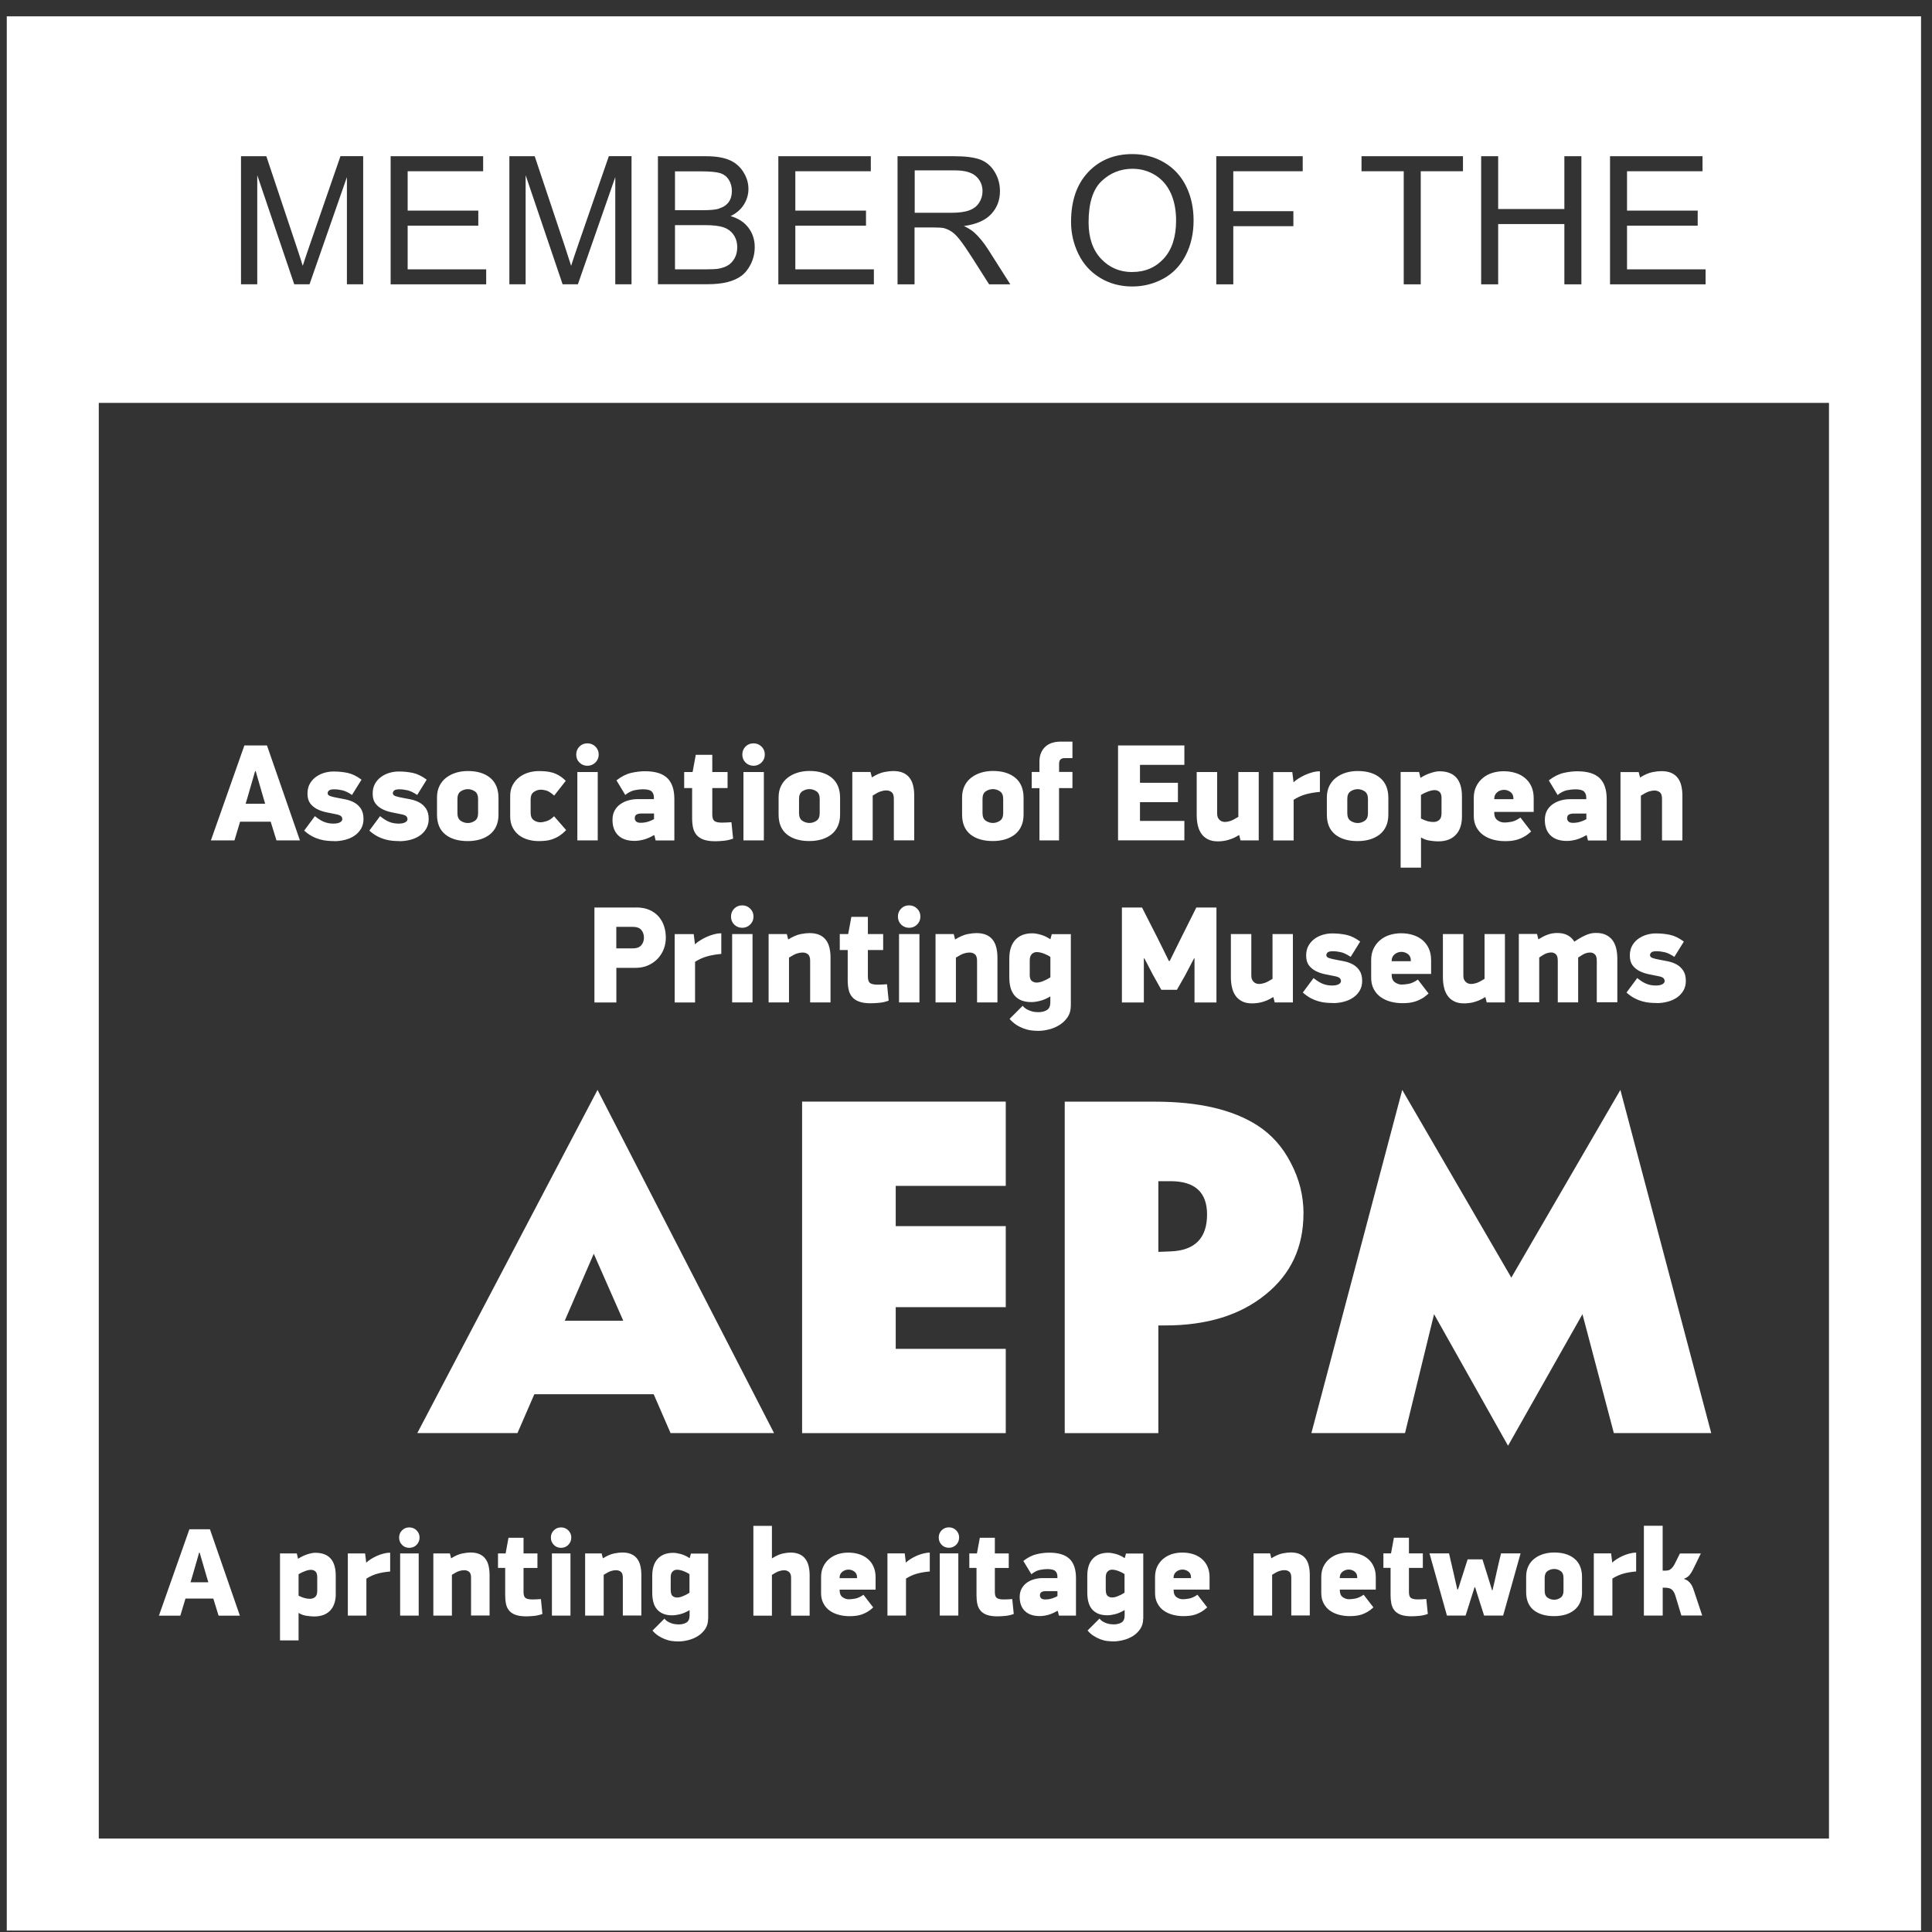 <?xml version="1.0" encoding="UTF-8"?><svg width="109" height="109" viewBox="0 0 109 109" fill="none" xmlns="http://www.w3.org/2000/svg">
<rect x="0" y="0" width="109" height="109" fill="#333333" stroke="none"/>
<g clip-path="url(#clip0_270_7905)">
<path fill-rule="evenodd" clip-rule="evenodd" d="M40.555 11.768C40.8 11.695 40.982 11.574 41.106 11.408C41.23 11.238 41.291 11.03 41.291 10.775C41.291 10.536 41.233 10.324 41.118 10.143C41.003 9.958 40.84 9.834 40.625 9.767C40.41 9.701 40.044 9.667 39.526 9.667H38.082V11.859H39.644C40.068 11.859 40.373 11.832 40.555 11.774V11.768Z" fill="white"/>
<path fill-rule="evenodd" clip-rule="evenodd" d="M54.682 11.868C54.927 11.78 55.115 11.635 55.242 11.435C55.369 11.236 55.432 11.021 55.432 10.788C55.432 10.446 55.308 10.164 55.063 9.943C54.815 9.722 54.425 9.613 53.892 9.613H51.606V12.005H53.659C54.098 12.005 54.437 11.959 54.682 11.868Z" fill="white"/>
<path fill-rule="evenodd" clip-rule="evenodd" d="M40.534 15.159C40.752 15.119 40.936 15.056 41.085 14.962C41.233 14.868 41.354 14.735 41.451 14.559C41.548 14.384 41.593 14.178 41.593 13.948C41.593 13.678 41.524 13.442 41.384 13.242C41.245 13.043 41.054 12.903 40.809 12.822C40.564 12.74 40.213 12.701 39.753 12.701H38.082V15.195H39.883C40.192 15.195 40.41 15.183 40.537 15.159H40.534Z" fill="white"/>
<path fill-rule="evenodd" clip-rule="evenodd" d="M0.382 0.92V108.92H108.382V0.92H0.382ZM90.835 8.814H96.053V9.662H91.794V11.883H95.781V12.731H91.794V15.195H96.226V16.042H90.835V8.814ZM83.564 8.814H84.524V11.793H88.259V8.814H89.219V16.042H88.259V12.64H84.524V16.042H83.564V8.814ZM76.814 8.814H82.538V9.662H80.156V16.042H79.196V9.662H76.814V8.814ZM68.62 8.814H73.497V9.662H69.58V11.914H72.97V12.761H69.58V16.042H68.62V8.814ZM61.392 9.71C62.037 9.032 62.866 8.693 63.886 8.693C64.555 8.693 65.155 8.853 65.69 9.171C66.226 9.489 66.635 9.934 66.916 10.503C67.198 11.072 67.34 11.717 67.34 12.44C67.34 13.164 67.192 13.83 66.895 14.405C66.598 14.983 66.181 15.422 65.639 15.719C65.094 16.015 64.51 16.163 63.883 16.163C63.202 16.163 62.594 16 62.058 15.67C61.522 15.343 61.117 14.895 60.841 14.326C60.566 13.76 60.427 13.158 60.427 12.525C60.427 11.326 60.751 10.388 61.395 9.71H61.392ZM50.644 8.814H53.846C54.491 8.814 54.981 8.881 55.314 9.008C55.65 9.138 55.916 9.365 56.116 9.695C56.316 10.022 56.416 10.385 56.416 10.785C56.416 11.299 56.249 11.729 55.916 12.083C55.587 12.434 55.075 12.658 54.382 12.752C54.636 12.873 54.827 12.994 54.96 13.112C55.239 13.367 55.505 13.69 55.75 14.075L57 16.042H55.804L54.848 14.538C54.569 14.102 54.34 13.772 54.161 13.539C53.979 13.309 53.819 13.149 53.673 13.058C53.531 12.967 53.386 12.903 53.238 12.867C53.129 12.846 52.953 12.834 52.705 12.834H51.597V16.042H50.638V8.814H50.644ZM43.912 8.814H49.13V9.662H44.871V11.883H48.858V12.731H44.871V15.195H49.303V16.042H43.912V8.814ZM37.119 8.814H39.831C40.382 8.814 40.824 8.887 41.16 9.032C41.493 9.177 41.754 9.404 41.941 9.707C42.132 10.01 42.226 10.328 42.226 10.661C42.226 10.969 42.141 11.26 41.975 11.532C41.808 11.805 41.557 12.026 41.218 12.192C41.657 12.319 41.993 12.537 42.226 12.849C42.462 13.158 42.58 13.521 42.58 13.942C42.58 14.281 42.507 14.595 42.365 14.886C42.223 15.177 42.044 15.401 41.835 15.558C41.627 15.715 41.36 15.834 41.045 15.915C40.727 15.997 40.34 16.036 39.877 16.036H37.119V8.808V8.814ZM28.732 8.814H30.167L31.877 13.93C32.034 14.405 32.149 14.762 32.222 14.998C32.304 14.735 32.434 14.347 32.609 13.839L34.35 8.811H35.63V16.039H34.713V9.992L32.603 16.039H31.741L29.655 9.883V16.039H28.738V8.811L28.732 8.814ZM22.039 8.814H27.258V9.662H22.999V11.883H26.985V12.731H22.999V15.195H27.43V16.042H22.039V8.814ZM13.591 8.814H15.026L16.736 13.93C16.894 14.405 17.009 14.762 17.081 14.998C17.163 14.735 17.293 14.347 17.469 13.839L19.209 8.811H20.49V16.039H19.572V9.992L17.463 16.039H16.6L14.514 9.883V16.039H13.597V8.811L13.591 8.814ZM103.188 103.726H5.573V22.729H103.188V103.729V103.726Z" fill="white"/>
<path fill-rule="evenodd" clip-rule="evenodd" d="M63.88 15.346C64.6 15.346 65.191 15.095 65.657 14.589C66.12 14.084 66.353 13.367 66.353 12.44C66.353 11.853 66.253 11.342 66.056 10.903C65.856 10.464 65.566 10.125 65.184 9.886C64.8 9.647 64.373 9.522 63.895 9.522C63.22 9.522 62.636 9.756 62.148 10.219C61.661 10.682 61.416 11.457 61.416 12.543C61.416 13.412 61.649 14.099 62.118 14.599C62.587 15.098 63.172 15.349 63.88 15.349V15.346Z" fill="white"/>
<path d="M91.05 80.851L89.279 74.144L85.081 81.566L80.907 74.144L79.269 80.851H73.987L79.112 61.491L85.266 72.082L91.419 61.491L96.544 80.851H91.05ZM68.1 68.517C68.1 67.266 67.413 66.64 66.039 66.64H65.352V70.629L66.039 70.602C67.413 70.551 68.1 69.855 68.1 68.517ZM73.539 68.465C73.539 70.366 72.825 71.889 71.399 73.036C69.974 74.198 68.088 74.779 65.748 74.779H65.352V80.854H60.07V62.154H65.167C67.631 62.154 69.559 62.602 70.951 63.501C71.744 64.013 72.368 64.715 72.828 65.614C73.303 66.513 73.542 67.463 73.542 68.465H73.539ZM45.253 80.851V62.151H56.743V66.906H50.535V69.177H56.743V73.747H50.535V76.099H56.743V80.854H45.253V80.851ZM33.499 70.735L31.862 74.513H35.164L33.499 70.735ZM37.831 80.851L36.88 78.66H30.146L29.195 80.851H23.544L33.711 61.491L43.67 80.851H37.834H37.831Z" fill="white"/>
<path d="M75.198 56.588C75.068 56.588 74.935 56.582 74.802 56.57C74.665 56.558 74.529 56.53 74.387 56.491C74.245 56.452 74.099 56.394 73.951 56.316C73.803 56.237 73.654 56.131 73.503 55.998L74.108 55.18C74.305 55.341 74.484 55.45 74.641 55.51C74.799 55.571 74.968 55.601 75.15 55.601C75.316 55.601 75.44 55.577 75.528 55.529C75.613 55.48 75.655 55.419 75.655 55.353C75.655 55.289 75.634 55.235 75.588 55.186C75.543 55.138 75.434 55.096 75.259 55.065C75.092 55.035 74.917 54.999 74.735 54.959C74.55 54.92 74.381 54.859 74.226 54.781C74.072 54.699 73.942 54.593 73.842 54.457C73.742 54.321 73.691 54.142 73.691 53.912C73.691 53.7 73.733 53.516 73.818 53.361C73.903 53.207 74.018 53.077 74.157 52.974C74.296 52.871 74.453 52.792 74.626 52.741C74.799 52.689 74.977 52.662 75.159 52.662C75.443 52.662 75.713 52.689 75.964 52.744C76.215 52.798 76.472 52.925 76.739 53.122L76.203 53.985C75.994 53.846 75.812 53.758 75.652 53.721C75.492 53.685 75.337 53.667 75.192 53.667C75.047 53.667 74.95 53.691 74.901 53.737C74.853 53.782 74.829 53.833 74.829 53.885C74.829 53.964 74.88 54.018 74.98 54.051C75.08 54.085 75.204 54.115 75.352 54.142C75.501 54.169 75.661 54.2 75.84 54.236C76.015 54.272 76.179 54.33 76.327 54.412C76.475 54.493 76.6 54.605 76.699 54.754C76.799 54.902 76.851 55.096 76.851 55.341C76.851 55.55 76.805 55.728 76.715 55.886C76.624 56.04 76.503 56.173 76.348 56.279C76.194 56.385 76.018 56.464 75.819 56.515C75.619 56.567 75.413 56.594 75.201 56.594M70.597 52.698V55.047C70.597 55.135 70.612 55.211 70.639 55.268C70.667 55.326 70.703 55.374 70.746 55.41C70.788 55.447 70.833 55.474 70.882 55.489C70.933 55.504 70.979 55.513 71.018 55.513C71.124 55.513 71.23 55.495 71.342 55.459C71.454 55.422 71.605 55.344 71.793 55.226V52.698H72.943V56.555H71.917L71.838 56.249C71.708 56.331 71.584 56.397 71.466 56.446C71.348 56.491 71.239 56.527 71.139 56.552C71.036 56.576 70.942 56.591 70.858 56.597C70.773 56.606 70.697 56.609 70.633 56.609C70.412 56.609 70.225 56.57 70.073 56.491C69.922 56.412 69.798 56.309 69.707 56.176C69.613 56.043 69.547 55.889 69.507 55.71C69.465 55.532 69.444 55.338 69.444 55.132V52.698H70.594H70.597ZM67.371 54.06L66.865 55.026L66.399 55.843H65.521L65.046 54.996L64.564 54.069H64.534V56.558H63.296V51.2H64.431L65.318 52.944L65.948 54.218H65.993L66.647 52.895L67.495 51.2H68.63V56.558H67.392V54.06H67.368H67.371ZM58.093 54.971C58.093 55.153 58.129 55.274 58.208 55.338C58.284 55.401 58.374 55.435 58.486 55.435C58.599 55.435 58.711 55.407 58.85 55.353C58.989 55.298 59.125 55.229 59.261 55.141V53.988C59.156 53.915 59.031 53.852 58.886 53.797C58.741 53.743 58.608 53.715 58.486 53.715C58.381 53.715 58.29 53.752 58.214 53.827C58.135 53.9 58.096 54.021 58.096 54.188V54.971H58.093ZM60.412 56.757C60.412 57.003 60.351 57.211 60.233 57.387C60.115 57.563 59.964 57.708 59.782 57.823C59.6 57.938 59.404 58.023 59.186 58.077C58.971 58.132 58.768 58.159 58.574 58.159C58.45 58.159 58.317 58.15 58.175 58.132C58.032 58.114 57.89 58.077 57.751 58.026C57.612 57.974 57.472 57.905 57.336 57.817C57.2 57.729 57.073 57.617 56.958 57.484L57.697 56.745C57.76 56.824 57.833 56.885 57.914 56.933C57.996 56.978 58.078 57.015 58.16 57.042C58.241 57.069 58.317 57.084 58.393 57.093C58.468 57.102 58.529 57.105 58.574 57.105C58.771 57.105 58.934 57.066 59.065 56.984C59.195 56.903 59.258 56.757 59.258 56.552V56.216C59.047 56.343 58.847 56.425 58.662 56.47C58.477 56.515 58.32 56.536 58.193 56.536C57.966 56.536 57.772 56.503 57.615 56.437C57.457 56.37 57.327 56.273 57.227 56.149C57.127 56.025 57.055 55.877 57.009 55.707C56.964 55.535 56.943 55.347 56.943 55.138V54.088C56.943 53.628 57.055 53.273 57.282 53.025C57.509 52.78 57.827 52.656 58.241 52.656C58.377 52.656 58.535 52.683 58.717 52.735C58.898 52.786 59.08 52.871 59.261 52.992L59.34 52.704H60.415V56.764L60.412 56.757ZM55.124 56.555V54.206C55.124 54.024 55.081 53.903 54.999 53.836C54.918 53.773 54.818 53.74 54.703 53.74C54.6 53.74 54.491 53.758 54.379 53.794C54.267 53.83 54.119 53.909 53.931 54.027V56.555H52.781V52.698H53.807L53.886 53.004C54.146 52.841 54.376 52.744 54.582 52.701C54.788 52.662 54.954 52.644 55.084 52.644C55.305 52.644 55.493 52.677 55.644 52.744C55.796 52.81 55.92 52.907 56.011 53.028C56.104 53.149 56.171 53.295 56.21 53.464C56.253 53.634 56.274 53.821 56.274 54.027V56.555H55.124ZM50.659 51.709C50.659 51.533 50.719 51.385 50.841 51.261C50.962 51.136 51.11 51.079 51.288 51.079C51.467 51.079 51.615 51.139 51.739 51.261C51.864 51.382 51.927 51.53 51.927 51.709C51.927 51.887 51.864 52.041 51.739 52.163C51.615 52.284 51.464 52.344 51.288 52.344C51.113 52.344 50.965 52.284 50.841 52.163C50.719 52.041 50.659 51.89 50.659 51.709ZM50.722 56.555V52.698H51.873V56.555H50.722ZM47.378 53.6V52.698H47.853L48.032 51.727H48.964V52.698H49.827V53.6H48.964V55.093C48.964 55.28 49.006 55.401 49.088 55.462C49.17 55.522 49.312 55.553 49.509 55.553C49.654 55.553 49.833 55.544 50.044 55.529L50.138 56.455C49.966 56.518 49.793 56.558 49.615 56.576C49.436 56.594 49.273 56.603 49.127 56.603C48.852 56.603 48.631 56.57 48.461 56.506C48.292 56.443 48.162 56.352 48.068 56.237C47.974 56.122 47.91 55.986 47.877 55.828C47.844 55.671 47.826 55.495 47.826 55.304V53.6H47.375H47.378ZM45.707 56.555V54.206C45.707 54.024 45.664 53.903 45.583 53.836C45.501 53.773 45.401 53.74 45.286 53.74C45.183 53.74 45.074 53.758 44.962 53.794C44.85 53.83 44.702 53.909 44.514 54.027V56.555H43.364V52.698H44.39L44.469 53.004C44.729 52.841 44.959 52.744 45.165 52.701C45.371 52.662 45.537 52.644 45.668 52.644C45.889 52.644 46.076 52.677 46.228 52.744C46.379 52.81 46.503 52.907 46.594 53.028C46.688 53.149 46.754 53.295 46.794 53.464C46.836 53.634 46.857 53.821 46.857 54.027V56.555H45.707ZM41.242 51.709C41.242 51.533 41.303 51.385 41.424 51.261C41.545 51.139 41.693 51.079 41.872 51.079C42.05 51.079 42.199 51.139 42.323 51.261C42.447 51.382 42.511 51.53 42.511 51.709C42.511 51.887 42.447 52.041 42.323 52.163C42.199 52.284 42.047 52.344 41.872 52.344C41.696 52.344 41.548 52.284 41.424 52.163C41.303 52.041 41.242 51.89 41.242 51.709ZM41.306 56.555V52.698H42.456V56.555H41.306ZM40.691 53.818C40.358 53.849 40.083 53.9 39.859 53.967C39.635 54.033 39.42 54.133 39.214 54.263V56.558H38.064V52.701H39.139L39.208 53.27H39.217C39.284 53.204 39.375 53.134 39.49 53.062C39.605 52.989 39.726 52.922 39.859 52.862C39.992 52.801 40.128 52.753 40.274 52.714C40.419 52.674 40.558 52.656 40.694 52.656V53.821L40.691 53.818ZM35.882 51.197C36.184 51.197 36.442 51.245 36.653 51.342C36.865 51.439 37.041 51.566 37.174 51.727C37.31 51.887 37.407 52.069 37.471 52.272C37.534 52.474 37.565 52.683 37.565 52.901C37.565 53.119 37.528 53.328 37.453 53.531C37.377 53.733 37.265 53.915 37.117 54.076C36.968 54.236 36.787 54.363 36.575 54.46C36.36 54.557 36.118 54.605 35.842 54.605H34.774V56.558H33.536V51.2H35.882V51.197ZM34.774 53.507H35.685C35.918 53.507 36.084 53.446 36.181 53.328C36.281 53.21 36.33 53.068 36.33 52.898C36.33 52.729 36.281 52.586 36.184 52.468C36.087 52.35 35.921 52.29 35.682 52.29H34.771V53.504L34.774 53.507ZM93.768 47.416V45.068C93.768 44.886 93.726 44.765 93.644 44.698C93.562 44.635 93.462 44.601 93.347 44.601C93.245 44.601 93.135 44.62 93.023 44.656C92.912 44.692 92.763 44.771 92.576 44.889V47.416H91.425V43.56H92.451L92.53 43.866C92.79 43.702 93.02 43.605 93.226 43.563C93.432 43.524 93.599 43.506 93.729 43.506C93.95 43.506 94.137 43.539 94.289 43.605C94.44 43.672 94.564 43.769 94.655 43.89C94.749 44.011 94.815 44.156 94.855 44.326C94.897 44.495 94.918 44.683 94.918 44.889V47.416H93.768ZM89.506 45.9H88.774C88.674 45.9 88.592 45.918 88.519 45.954C88.45 45.991 88.413 46.063 88.413 46.172C88.413 46.236 88.438 46.29 88.486 46.345C88.535 46.396 88.622 46.424 88.746 46.424C88.901 46.424 89.049 46.399 89.185 46.354C89.322 46.309 89.428 46.26 89.5 46.215V45.903L89.506 45.9ZM89.497 47.12C89.294 47.238 89.101 47.322 88.919 47.371C88.734 47.419 88.562 47.444 88.401 47.444C87.996 47.444 87.69 47.338 87.475 47.129C87.263 46.92 87.157 46.629 87.157 46.263C87.157 46.051 87.2 45.87 87.284 45.721C87.369 45.573 87.481 45.452 87.618 45.361C87.754 45.267 87.908 45.198 88.072 45.155C88.238 45.11 88.401 45.089 88.562 45.089H89.494V44.989C89.494 44.853 89.452 44.744 89.37 44.659C89.288 44.574 89.119 44.532 88.865 44.532C88.74 44.532 88.589 44.55 88.413 44.583C88.238 44.617 88.059 44.707 87.878 44.853L87.381 44.029C87.66 43.811 87.938 43.672 88.214 43.608C88.489 43.545 88.746 43.515 88.992 43.515C89.561 43.515 89.981 43.642 90.248 43.899C90.514 44.156 90.647 44.55 90.647 45.086V47.419H89.591L89.521 47.132L89.497 47.123V47.12ZM85.384 45.043C85.384 44.889 85.329 44.768 85.22 44.686C85.111 44.604 84.987 44.562 84.851 44.562C84.715 44.562 84.578 44.607 84.469 44.698C84.361 44.789 84.303 44.91 84.303 45.058V45.089H85.384V45.043ZM86.534 45.806H84.303V45.852C84.303 46.042 84.361 46.184 84.479 46.272C84.597 46.36 84.73 46.405 84.878 46.405C84.972 46.405 85.096 46.393 85.257 46.366C85.417 46.339 85.589 46.26 85.78 46.124L86.385 46.911C86.255 47.029 86.131 47.126 86.007 47.195C85.886 47.265 85.765 47.319 85.641 47.359C85.52 47.398 85.396 47.422 85.275 47.438C85.154 47.45 85.029 47.456 84.905 47.456C84.678 47.456 84.457 47.428 84.243 47.371C84.028 47.313 83.843 47.226 83.68 47.111C83.516 46.993 83.389 46.844 83.292 46.663C83.195 46.481 83.147 46.269 83.147 46.024V45.028C83.147 44.78 83.192 44.562 83.283 44.374C83.374 44.187 83.498 44.029 83.652 43.899C83.807 43.769 83.985 43.672 84.188 43.608C84.391 43.545 84.606 43.512 84.833 43.512C85.075 43.512 85.302 43.545 85.511 43.612C85.72 43.678 85.898 43.775 86.046 43.902C86.198 44.029 86.316 44.187 86.401 44.377C86.485 44.568 86.528 44.786 86.528 45.034V45.803L86.534 45.806ZM81.331 45.049C81.331 44.865 81.291 44.738 81.213 44.674C81.134 44.61 81.043 44.577 80.94 44.577C80.837 44.577 80.71 44.604 80.562 44.659C80.413 44.713 80.283 44.777 80.168 44.85V46.181C80.314 46.254 80.441 46.303 80.55 46.333C80.659 46.36 80.764 46.375 80.868 46.375C80.998 46.375 81.107 46.339 81.194 46.266C81.282 46.194 81.328 46.066 81.328 45.888V45.049H81.331ZM82.481 46.069C82.481 46.278 82.454 46.466 82.399 46.639C82.345 46.811 82.263 46.956 82.151 47.08C82.039 47.205 81.9 47.301 81.733 47.368C81.564 47.434 81.367 47.468 81.14 47.468C81.013 47.468 80.855 47.456 80.671 47.428C80.486 47.401 80.32 47.341 80.171 47.247V48.951H79.021V43.554H80.062L80.141 43.887C80.317 43.772 80.504 43.681 80.707 43.615C80.907 43.548 81.076 43.515 81.21 43.515C82.057 43.515 82.481 43.99 82.481 44.937V46.066V46.069ZM77.178 45.074C77.178 44.871 77.114 44.728 76.993 44.647C76.869 44.565 76.739 44.523 76.6 44.523C76.46 44.523 76.321 44.565 76.197 44.647C76.073 44.728 76.012 44.874 76.012 45.074V45.882C76.012 46.084 76.076 46.227 76.197 46.309C76.321 46.39 76.454 46.433 76.6 46.433C76.745 46.433 76.869 46.39 76.993 46.309C77.117 46.227 77.178 46.081 77.178 45.882V45.074ZM78.328 45.96C78.328 46.206 78.285 46.42 78.204 46.605C78.122 46.793 78.001 46.947 77.85 47.071C77.695 47.195 77.514 47.289 77.299 47.356C77.087 47.419 76.851 47.453 76.597 47.453C76.055 47.453 75.631 47.326 75.322 47.074C75.013 46.823 74.859 46.451 74.859 45.957V44.992C74.859 44.75 74.904 44.532 74.995 44.347C75.086 44.159 75.21 44.005 75.371 43.881C75.531 43.757 75.713 43.663 75.924 43.596C76.133 43.533 76.36 43.5 76.6 43.5C77.135 43.5 77.556 43.63 77.865 43.887C78.174 44.147 78.328 44.523 78.328 45.016V45.957V45.96ZM74.463 44.677C74.13 44.707 73.854 44.759 73.63 44.825C73.406 44.892 73.191 44.992 72.985 45.122V47.416H71.835V43.56H72.91L72.979 44.129H72.988C73.055 44.063 73.146 43.993 73.261 43.92C73.376 43.848 73.497 43.781 73.63 43.721C73.763 43.66 73.9 43.612 74.045 43.572C74.19 43.533 74.329 43.515 74.466 43.515V44.68L74.463 44.677ZM68.669 43.557V45.906C68.669 45.994 68.684 46.069 68.711 46.127C68.739 46.184 68.775 46.233 68.817 46.269C68.86 46.306 68.905 46.333 68.954 46.348C69.005 46.363 69.05 46.372 69.09 46.372C69.196 46.372 69.302 46.354 69.414 46.318C69.526 46.281 69.677 46.203 69.865 46.084V43.557H71.015V47.413H69.989L69.91 47.108C69.78 47.189 69.656 47.256 69.538 47.304C69.42 47.35 69.311 47.386 69.211 47.41C69.108 47.434 69.014 47.45 68.929 47.456C68.845 47.465 68.769 47.468 68.705 47.468C68.484 47.468 68.297 47.428 68.145 47.35C67.994 47.271 67.87 47.168 67.779 47.035C67.685 46.902 67.619 46.747 67.579 46.569C67.537 46.39 67.516 46.197 67.516 45.991V43.557H68.666H68.669ZM63.078 42.056H66.82V43.151H64.316V44.163H66.456V45.258H64.316V46.315H66.82V47.41H63.078V42.053V42.056ZM59.749 44.465V47.413H58.644V44.465H58.208V43.554H58.644V42.97C58.644 42.779 58.674 42.61 58.738 42.467C58.801 42.325 58.883 42.207 58.992 42.113C59.098 42.019 59.225 41.95 59.37 41.907C59.516 41.862 59.67 41.841 59.837 41.841H60.505V42.773H60.054C59.852 42.773 59.752 42.879 59.752 43.091V43.551H60.505V44.462H59.752L59.749 44.465ZM56.598 45.071C56.598 44.868 56.534 44.725 56.413 44.644C56.289 44.562 56.159 44.52 56.02 44.52C55.88 44.52 55.741 44.562 55.617 44.644C55.493 44.725 55.432 44.871 55.432 45.071V45.879C55.432 46.081 55.496 46.224 55.617 46.306C55.741 46.387 55.874 46.43 56.02 46.43C56.165 46.43 56.289 46.387 56.413 46.306C56.537 46.224 56.598 46.078 56.598 45.879V45.071ZM57.748 45.957C57.748 46.203 57.706 46.417 57.624 46.602C57.542 46.79 57.421 46.944 57.27 47.068C57.115 47.192 56.934 47.286 56.719 47.353C56.507 47.416 56.271 47.45 56.017 47.45C55.475 47.45 55.051 47.322 54.742 47.071C54.434 46.82 54.279 46.448 54.279 45.954V44.989C54.279 44.747 54.325 44.529 54.415 44.344C54.506 44.156 54.63 44.002 54.791 43.878C54.951 43.754 55.133 43.66 55.345 43.593C55.553 43.53 55.781 43.496 56.02 43.496C56.555 43.496 56.976 43.627 57.285 43.884C57.594 44.144 57.748 44.52 57.748 45.013V45.954V45.957ZM50.429 47.41V45.061C50.429 44.88 50.386 44.759 50.305 44.692C50.223 44.629 50.123 44.595 50.008 44.595C49.905 44.595 49.796 44.614 49.684 44.65C49.572 44.686 49.424 44.765 49.236 44.883V47.41H48.086V43.554H49.112L49.191 43.86C49.451 43.696 49.681 43.599 49.887 43.557C50.093 43.518 50.259 43.5 50.389 43.5C50.611 43.5 50.798 43.533 50.95 43.599C51.101 43.666 51.225 43.763 51.316 43.884C51.41 44.005 51.476 44.15 51.516 44.32C51.558 44.489 51.579 44.677 51.579 44.883V47.41H50.429ZM46.246 45.071C46.246 44.868 46.182 44.725 46.061 44.644C45.94 44.562 45.807 44.52 45.668 44.52C45.528 44.52 45.389 44.562 45.265 44.644C45.141 44.725 45.08 44.871 45.08 45.071V45.879C45.08 46.081 45.144 46.224 45.265 46.306C45.389 46.387 45.522 46.43 45.668 46.43C45.813 46.43 45.937 46.387 46.061 46.306C46.185 46.224 46.246 46.078 46.246 45.879V45.071ZM47.396 45.957C47.396 46.203 47.354 46.417 47.272 46.602C47.19 46.79 47.069 46.944 46.918 47.068C46.763 47.192 46.582 47.286 46.367 47.353C46.155 47.416 45.919 47.45 45.664 47.45C45.123 47.45 44.699 47.322 44.39 47.071C44.081 46.82 43.927 46.448 43.927 45.954V44.989C43.927 44.747 43.972 44.529 44.063 44.344C44.154 44.156 44.278 44.002 44.439 43.878C44.599 43.754 44.781 43.66 44.993 43.593C45.201 43.53 45.428 43.496 45.668 43.496C46.203 43.496 46.624 43.627 46.933 43.884C47.242 44.144 47.396 44.52 47.396 45.013V45.954V45.957ZM41.881 42.567C41.881 42.392 41.941 42.243 42.062 42.119C42.184 41.998 42.332 41.938 42.511 41.938C42.689 41.938 42.837 41.998 42.962 42.119C43.086 42.24 43.149 42.389 43.149 42.567C43.149 42.746 43.086 42.9 42.962 43.021C42.837 43.142 42.686 43.203 42.511 43.203C42.335 43.203 42.187 43.142 42.062 43.021C41.941 42.9 41.881 42.749 41.881 42.567ZM41.944 47.413V43.557H43.095V47.413H41.944ZM38.6 44.459V43.557H39.075L39.254 42.585H40.186V43.557H41.048V44.459H40.186V45.951C40.186 46.139 40.228 46.26 40.31 46.321C40.392 46.381 40.534 46.411 40.731 46.411C40.876 46.411 41.055 46.402 41.267 46.387L41.36 47.313C41.188 47.377 41.015 47.416 40.837 47.434C40.658 47.453 40.495 47.462 40.349 47.462C40.074 47.462 39.853 47.428 39.683 47.365C39.514 47.301 39.384 47.211 39.29 47.096C39.196 46.98 39.133 46.844 39.099 46.687C39.066 46.529 39.048 46.354 39.048 46.163V44.459H38.597H38.6ZM36.905 45.897H36.172C36.072 45.897 35.991 45.915 35.918 45.951C35.848 45.988 35.812 46.06 35.812 46.169C35.812 46.233 35.836 46.287 35.885 46.342C35.933 46.393 36.021 46.42 36.145 46.42C36.299 46.42 36.448 46.396 36.584 46.351C36.72 46.306 36.826 46.257 36.899 46.212V45.9L36.905 45.897ZM36.896 47.117C36.693 47.235 36.499 47.319 36.318 47.368C36.133 47.416 35.96 47.441 35.8 47.441C35.394 47.441 35.086 47.335 34.874 47.126C34.662 46.917 34.556 46.626 34.556 46.26C34.556 46.048 34.598 45.867 34.683 45.718C34.768 45.57 34.88 45.449 35.016 45.358C35.152 45.264 35.306 45.195 35.47 45.152C35.636 45.107 35.8 45.086 35.96 45.086H36.893V44.986C36.893 44.85 36.85 44.741 36.769 44.656C36.687 44.571 36.517 44.529 36.263 44.529C36.139 44.529 35.987 44.547 35.812 44.58C35.636 44.614 35.458 44.704 35.276 44.85L34.78 44.026C35.058 43.808 35.337 43.669 35.612 43.605C35.888 43.542 36.145 43.512 36.39 43.512C36.959 43.512 37.38 43.639 37.646 43.896C37.913 44.153 38.046 44.547 38.046 45.083V47.416H36.989L36.92 47.129L36.896 47.12V47.117ZM32.51 42.567C32.51 42.392 32.57 42.243 32.691 42.119C32.812 41.998 32.961 41.938 33.139 41.938C33.318 41.938 33.466 41.998 33.59 42.119C33.714 42.24 33.778 42.389 33.778 42.567C33.778 42.746 33.714 42.9 33.59 43.021C33.466 43.142 33.315 43.203 33.139 43.203C32.964 43.203 32.815 43.142 32.691 43.021C32.567 42.9 32.51 42.749 32.51 42.567ZM32.573 47.413V43.557H33.723V47.413H32.573ZM31.934 46.838C31.804 46.974 31.674 47.08 31.547 47.162C31.417 47.244 31.287 47.304 31.16 47.35C31.029 47.395 30.899 47.422 30.772 47.434C30.642 47.447 30.515 47.453 30.391 47.453C30.182 47.453 29.985 47.425 29.791 47.371C29.598 47.316 29.428 47.232 29.28 47.12C29.132 47.005 29.011 46.859 28.92 46.684C28.829 46.508 28.784 46.296 28.784 46.054V44.904C28.784 44.665 28.832 44.459 28.929 44.281C29.026 44.105 29.153 43.957 29.307 43.842C29.465 43.724 29.637 43.639 29.828 43.584C30.018 43.53 30.206 43.503 30.394 43.503C30.518 43.503 30.645 43.509 30.772 43.518C30.899 43.527 31.026 43.551 31.157 43.587C31.287 43.624 31.414 43.678 31.541 43.754C31.668 43.83 31.795 43.929 31.919 44.053L31.266 44.886C31.084 44.725 30.933 44.629 30.814 44.598C30.697 44.568 30.594 44.553 30.512 44.553C30.373 44.553 30.242 44.595 30.118 44.68C29.997 44.765 29.937 44.907 29.937 45.104V45.842C29.937 46.045 29.994 46.188 30.109 46.269C30.224 46.351 30.351 46.393 30.491 46.393C30.584 46.393 30.703 46.369 30.845 46.324C30.987 46.278 31.126 46.188 31.259 46.051L31.944 46.835L31.934 46.838ZM26.973 45.074C26.973 44.871 26.91 44.728 26.789 44.647C26.668 44.565 26.535 44.523 26.395 44.523C26.256 44.523 26.117 44.565 25.993 44.647C25.869 44.728 25.808 44.874 25.808 45.074V45.882C25.808 46.084 25.872 46.227 25.993 46.309C26.117 46.39 26.25 46.433 26.395 46.433C26.541 46.433 26.665 46.39 26.789 46.309C26.913 46.227 26.973 46.081 26.973 45.882V45.074ZM28.124 45.96C28.124 46.206 28.081 46.42 28 46.605C27.918 46.793 27.797 46.947 27.645 47.071C27.491 47.195 27.309 47.289 27.095 47.356C26.883 47.419 26.646 47.453 26.392 47.453C25.85 47.453 25.427 47.326 25.118 47.074C24.809 46.823 24.655 46.451 24.655 45.957V44.992C24.655 44.75 24.7 44.532 24.791 44.347C24.882 44.159 25.006 44.005 25.166 43.881C25.327 43.757 25.508 43.663 25.72 43.596C25.929 43.533 26.156 43.5 26.395 43.5C26.931 43.5 27.352 43.63 27.66 43.887C27.969 44.147 28.124 44.523 28.124 45.016V45.957V45.96ZM22.533 47.453C22.403 47.453 22.27 47.447 22.136 47.434C22 47.422 21.864 47.395 21.722 47.356C21.579 47.316 21.434 47.259 21.286 47.18C21.137 47.102 20.989 46.996 20.838 46.862L21.443 46.045C21.64 46.206 21.819 46.315 21.976 46.375C22.133 46.436 22.303 46.466 22.485 46.466C22.651 46.466 22.775 46.442 22.863 46.393C22.948 46.345 22.99 46.284 22.99 46.218C22.99 46.154 22.969 46.1 22.923 46.051C22.878 46.003 22.769 45.96 22.593 45.93C22.427 45.9 22.251 45.864 22.07 45.824C21.885 45.785 21.716 45.724 21.561 45.646C21.407 45.564 21.277 45.458 21.177 45.322C21.077 45.186 21.026 45.007 21.026 44.777C21.026 44.565 21.068 44.38 21.153 44.226C21.237 44.072 21.352 43.941 21.492 43.839C21.631 43.736 21.788 43.657 21.961 43.605C22.133 43.554 22.312 43.527 22.494 43.527C22.778 43.527 23.047 43.554 23.299 43.608C23.55 43.663 23.807 43.79 24.074 43.987L23.538 44.85C23.329 44.71 23.147 44.623 22.987 44.586C22.826 44.55 22.672 44.532 22.527 44.532C22.382 44.532 22.285 44.556 22.236 44.601C22.188 44.647 22.164 44.698 22.164 44.75C22.164 44.828 22.215 44.883 22.315 44.916C22.415 44.95 22.539 44.98 22.687 45.007C22.836 45.034 22.996 45.065 23.175 45.101C23.35 45.137 23.514 45.195 23.662 45.276C23.81 45.358 23.934 45.47 24.034 45.618C24.134 45.767 24.186 45.96 24.186 46.206C24.186 46.414 24.14 46.593 24.049 46.751C23.959 46.905 23.837 47.038 23.683 47.144C23.529 47.25 23.353 47.329 23.154 47.38C22.954 47.431 22.748 47.459 22.536 47.459L22.533 47.453ZM18.855 47.453C18.725 47.453 18.592 47.447 18.459 47.434C18.323 47.422 18.186 47.395 18.044 47.356C17.902 47.316 17.756 47.259 17.608 47.18C17.46 47.102 17.311 46.996 17.16 46.862L17.766 46.045C17.962 46.206 18.141 46.315 18.298 46.375C18.456 46.436 18.625 46.466 18.807 46.466C18.973 46.466 19.097 46.442 19.185 46.393C19.27 46.345 19.312 46.284 19.312 46.218C19.312 46.154 19.291 46.1 19.246 46.051C19.2 46.003 19.091 45.96 18.916 45.93C18.749 45.9 18.574 45.864 18.392 45.824C18.207 45.785 18.038 45.724 17.884 45.646C17.729 45.564 17.599 45.458 17.499 45.322C17.399 45.186 17.348 45.007 17.348 44.777C17.348 44.565 17.39 44.38 17.475 44.226C17.56 44.072 17.675 43.941 17.814 43.839C17.953 43.736 18.111 43.657 18.283 43.605C18.456 43.554 18.634 43.527 18.816 43.527C19.1 43.527 19.37 43.554 19.621 43.608C19.872 43.663 20.13 43.79 20.396 43.987L19.86 44.85C19.651 44.71 19.47 44.623 19.309 44.586C19.149 44.55 18.994 44.532 18.849 44.532C18.704 44.532 18.607 44.556 18.559 44.601C18.51 44.647 18.486 44.698 18.486 44.75C18.486 44.828 18.537 44.883 18.637 44.916C18.737 44.95 18.861 44.98 19.01 45.007C19.158 45.034 19.318 45.065 19.497 45.101C19.672 45.137 19.836 45.195 19.984 45.276C20.133 45.358 20.257 45.47 20.357 45.618C20.456 45.767 20.508 45.96 20.508 46.206C20.508 46.414 20.462 46.593 20.372 46.751C20.281 46.905 20.16 47.038 20.006 47.144C19.851 47.25 19.675 47.329 19.476 47.38C19.276 47.431 19.07 47.459 18.858 47.459L18.855 47.453ZM13.855 45.346H14.96L14.851 44.98L14.424 43.503H14.394L13.967 44.98L13.858 45.346H13.855ZM15.271 46.357H13.546L13.228 47.413H11.899L13.788 42.056H15.062L16.921 47.413H15.598L15.271 46.357Z" fill="white"/>
<path d="M93.46 56.588C93.329 56.588 93.196 56.582 93.063 56.57C92.927 56.558 92.79 56.53 92.648 56.491C92.506 56.452 92.361 56.394 92.212 56.316C92.064 56.237 91.916 56.131 91.764 55.998L92.37 55.18C92.567 55.341 92.745 55.45 92.903 55.51C93.06 55.571 93.229 55.601 93.411 55.601C93.578 55.601 93.702 55.577 93.789 55.529C93.874 55.48 93.917 55.419 93.917 55.353C93.917 55.289 93.895 55.235 93.85 55.186C93.805 55.138 93.696 55.096 93.52 55.065C93.353 55.035 93.178 54.999 92.996 54.959C92.812 54.92 92.642 54.859 92.488 54.781C92.334 54.699 92.203 54.593 92.103 54.457C92.004 54.321 91.952 54.142 91.952 53.912C91.952 53.7 91.995 53.516 92.079 53.361C92.164 53.207 92.279 53.077 92.418 52.974C92.558 52.871 92.715 52.792 92.887 52.741C93.06 52.689 93.239 52.662 93.42 52.662C93.705 52.662 93.974 52.689 94.225 52.744C94.477 52.798 94.734 52.925 95 53.122L94.464 53.985C94.256 53.846 94.074 53.758 93.913 53.721C93.753 53.685 93.599 53.667 93.453 53.667C93.308 53.667 93.211 53.691 93.163 53.737C93.114 53.782 93.09 53.833 93.09 53.885C93.09 53.964 93.142 54.018 93.242 54.051C93.341 54.085 93.466 54.115 93.614 54.142C93.762 54.169 93.923 54.2 94.101 54.236C94.277 54.272 94.44 54.33 94.588 54.412C94.737 54.493 94.861 54.605 94.961 54.754C95.061 54.902 95.112 55.096 95.112 55.341C95.112 55.55 95.067 55.728 94.976 55.886C94.885 56.04 94.764 56.173 94.61 56.279C94.455 56.385 94.28 56.464 94.08 56.515C93.88 56.567 93.674 56.594 93.463 56.594M90.088 56.555V54.206C90.088 54.024 90.051 53.903 89.972 53.836C89.897 53.773 89.815 53.74 89.727 53.74C89.621 53.74 89.522 53.758 89.425 53.797C89.328 53.836 89.201 53.912 89.037 54.024V56.552H87.887V54.203C87.887 54.021 87.851 53.9 87.775 53.833C87.699 53.77 87.618 53.737 87.53 53.737C87.427 53.737 87.324 53.755 87.227 53.794C87.127 53.833 87 53.909 86.84 54.021V56.549H85.689V52.692H86.716L86.794 52.998C86.924 52.916 87.039 52.85 87.145 52.801C87.248 52.756 87.342 52.719 87.427 52.695C87.512 52.671 87.59 52.656 87.66 52.65C87.73 52.641 87.796 52.638 87.86 52.638C88.096 52.638 88.296 52.683 88.453 52.771C88.61 52.859 88.734 52.98 88.822 53.128C88.989 53.013 89.134 52.925 89.258 52.859C89.382 52.795 89.494 52.744 89.591 52.71C89.691 52.677 89.776 52.656 89.851 52.647C89.927 52.638 89.994 52.635 90.057 52.635C90.278 52.635 90.466 52.674 90.62 52.753C90.775 52.831 90.896 52.934 90.99 53.068C91.083 53.201 91.15 53.355 91.189 53.534C91.229 53.712 91.247 53.906 91.247 54.112V56.545H90.097L90.088 56.555ZM82.56 52.698V55.047C82.56 55.135 82.575 55.211 82.602 55.268C82.629 55.326 82.665 55.374 82.708 55.41C82.75 55.447 82.796 55.474 82.844 55.489C82.896 55.504 82.941 55.513 82.98 55.513C83.086 55.513 83.192 55.495 83.304 55.459C83.416 55.422 83.568 55.344 83.755 55.226V52.698H84.905V56.555H83.879L83.801 56.249C83.671 56.331 83.546 56.397 83.428 56.446C83.31 56.491 83.201 56.527 83.101 56.552C82.999 56.576 82.905 56.591 82.82 56.597C82.735 56.606 82.659 56.609 82.596 56.609C82.375 56.609 82.187 56.57 82.036 56.491C81.885 56.412 81.76 56.309 81.67 56.176C81.576 56.043 81.509 55.889 81.47 55.71C81.427 55.532 81.406 55.338 81.406 55.132V52.698H82.557H82.56ZM79.596 54.184C79.596 54.03 79.542 53.909 79.433 53.827C79.324 53.746 79.2 53.703 79.064 53.703C78.927 53.703 78.791 53.749 78.682 53.84C78.573 53.93 78.516 54.051 78.516 54.2V54.23H79.596V54.184ZM80.746 54.947H78.516V54.993C78.516 55.183 78.573 55.326 78.691 55.413C78.809 55.501 78.942 55.547 79.091 55.547C79.185 55.547 79.309 55.535 79.469 55.507C79.626 55.48 79.802 55.401 79.993 55.265L80.598 56.052C80.468 56.17 80.344 56.267 80.22 56.337C80.099 56.406 79.975 56.461 79.853 56.5C79.733 56.539 79.611 56.564 79.487 56.579C79.366 56.591 79.242 56.597 79.118 56.597C78.891 56.597 78.67 56.57 78.455 56.512C78.24 56.455 78.056 56.367 77.892 56.252C77.729 56.134 77.602 55.986 77.505 55.804C77.408 55.622 77.359 55.41 77.359 55.165V54.169C77.359 53.921 77.405 53.703 77.496 53.516C77.586 53.328 77.71 53.17 77.865 53.04C78.019 52.91 78.198 52.813 78.401 52.75C78.603 52.686 78.818 52.653 79.045 52.653C79.29 52.653 79.514 52.686 79.723 52.753C79.932 52.819 80.111 52.916 80.259 53.043C80.41 53.17 80.528 53.328 80.613 53.519C80.698 53.709 80.74 53.927 80.74 54.175V54.944L80.746 54.947Z" fill="white"/>
<path d="M92.745 91.146V86.082H93.804V88.612H93.98C94.101 88.612 94.201 88.579 94.276 88.513C94.352 88.446 94.421 88.355 94.482 88.237L94.779 87.644H95.959L95.535 88.513C95.469 88.649 95.399 88.764 95.323 88.858C95.248 88.951 95.139 89.024 95 89.076C95.1 89.109 95.181 89.151 95.248 89.206C95.314 89.26 95.369 89.321 95.411 89.387C95.454 89.454 95.49 89.524 95.517 89.599C95.544 89.675 95.572 89.751 95.596 89.826L96.035 91.143H94.86L94.515 90.005C94.467 89.86 94.403 89.751 94.322 89.681C94.24 89.611 94.107 89.575 93.928 89.575H93.807V91.146H92.748H92.745ZM92.312 88.658C92.009 88.685 91.758 88.731 91.555 88.791C91.352 88.852 91.155 88.942 90.968 89.061V91.146H89.92V87.638H90.895L90.959 88.156H90.965C91.025 88.095 91.11 88.031 91.213 87.965C91.316 87.898 91.428 87.838 91.549 87.783C91.67 87.729 91.794 87.683 91.927 87.65C92.061 87.614 92.188 87.596 92.309 87.596V88.655L92.312 88.658ZM88.21 89.018C88.21 88.834 88.153 88.703 88.041 88.631C87.929 88.555 87.808 88.519 87.683 88.519C87.559 88.519 87.429 88.555 87.317 88.631C87.205 88.706 87.148 88.837 87.148 89.018V89.754C87.148 89.938 87.205 90.069 87.317 90.141C87.429 90.217 87.55 90.253 87.683 90.253C87.817 90.253 87.929 90.217 88.041 90.141C88.153 90.065 88.21 89.935 88.21 89.754V89.018ZM89.257 89.823C89.257 90.044 89.221 90.241 89.145 90.41C89.07 90.58 88.961 90.722 88.822 90.834C88.682 90.946 88.516 91.034 88.322 91.092C88.129 91.149 87.917 91.179 87.683 91.179C87.193 91.179 86.806 91.064 86.524 90.837C86.243 90.607 86.103 90.271 86.103 89.823V88.945C86.103 88.725 86.146 88.528 86.228 88.358C86.309 88.189 86.424 88.046 86.57 87.934C86.715 87.823 86.881 87.735 87.072 87.677C87.263 87.62 87.469 87.589 87.683 87.589C88.171 87.589 88.555 87.707 88.834 87.944C89.115 88.18 89.254 88.522 89.254 88.97V89.826L89.257 89.823ZM82.256 89.675C82.305 89.539 82.35 89.39 82.399 89.233C82.447 89.076 82.495 88.921 82.547 88.77L82.801 87.977H83.637L83.906 88.834L84.181 89.723H84.203C84.245 89.554 84.287 89.378 84.327 89.197C84.366 89.015 84.405 88.837 84.445 88.664C84.481 88.488 84.52 88.319 84.563 88.146C84.602 87.977 84.644 87.807 84.687 87.638H85.789L84.805 91.146H83.73L83.47 90.332L83.222 89.548L83.195 89.542L82.94 90.347L82.686 91.146H81.633L80.649 87.638H81.751L82.011 88.761L82.217 89.672H82.259L82.256 89.675ZM78.049 88.458V87.638H78.479L78.642 86.754H79.49V87.638H80.274V88.458H79.49V89.817C79.49 89.987 79.526 90.099 79.602 90.153C79.677 90.208 79.805 90.235 79.983 90.235C80.116 90.235 80.277 90.229 80.47 90.214L80.555 91.055C80.401 91.113 80.24 91.149 80.077 91.164C79.913 91.179 79.768 91.188 79.635 91.188C79.384 91.188 79.184 91.158 79.03 91.101C78.875 91.043 78.757 90.961 78.672 90.856C78.588 90.752 78.53 90.628 78.5 90.483C78.47 90.341 78.454 90.18 78.454 90.005V88.455H78.046L78.049 88.458ZM76.572 88.988C76.572 88.846 76.523 88.737 76.424 88.664C76.324 88.588 76.212 88.552 76.088 88.552C75.963 88.552 75.839 88.594 75.739 88.676C75.639 88.758 75.588 88.867 75.588 89.006V89.033H76.572V88.991V88.988ZM77.619 89.681H75.591V89.723C75.591 89.899 75.645 90.026 75.751 90.105C75.857 90.183 75.978 90.226 76.115 90.226C76.2 90.226 76.314 90.214 76.457 90.189C76.599 90.165 76.759 90.093 76.935 89.972L77.486 90.686C77.368 90.795 77.253 90.88 77.144 90.943C77.032 91.007 76.923 91.055 76.811 91.092C76.699 91.128 76.59 91.149 76.478 91.161C76.366 91.173 76.254 91.179 76.142 91.179C75.933 91.179 75.733 91.152 75.54 91.101C75.346 91.049 75.176 90.971 75.028 90.865C74.88 90.759 74.762 90.622 74.677 90.459C74.589 90.293 74.544 90.102 74.544 89.878V88.973C74.544 88.746 74.586 88.549 74.668 88.379C74.75 88.21 74.862 88.065 75.004 87.947C75.146 87.829 75.306 87.741 75.491 87.68C75.676 87.623 75.87 87.593 76.078 87.593C76.299 87.593 76.505 87.623 76.693 87.683C76.88 87.744 77.044 87.832 77.18 87.95C77.316 88.065 77.425 88.21 77.501 88.382C77.58 88.555 77.619 88.755 77.619 88.979V89.678V89.681ZM72.852 91.146V89.009C72.852 88.843 72.815 88.734 72.74 88.673C72.664 88.616 72.573 88.585 72.47 88.585C72.376 88.585 72.28 88.6 72.177 88.634C72.074 88.667 71.941 88.737 71.771 88.846V91.146H70.724V87.638H71.656L71.726 87.916C71.962 87.768 72.174 87.677 72.358 87.641C72.546 87.605 72.697 87.586 72.815 87.586C73.018 87.586 73.188 87.617 73.324 87.677C73.463 87.738 73.575 87.826 73.657 87.934C73.742 88.046 73.802 88.177 73.838 88.331C73.875 88.485 73.896 88.655 73.896 88.843V91.14H72.849L72.852 91.146ZM67.194 88.988C67.194 88.846 67.146 88.737 67.046 88.664C66.946 88.588 66.834 88.552 66.71 88.552C66.586 88.552 66.462 88.594 66.362 88.676C66.262 88.758 66.211 88.867 66.211 89.006V89.033H67.194V88.991V88.988ZM68.242 89.681H66.214V89.723C66.214 89.899 66.268 90.026 66.374 90.105C66.48 90.183 66.601 90.226 66.737 90.226C66.822 90.226 66.937 90.214 67.079 90.189C67.225 90.165 67.382 90.093 67.558 89.972L68.109 90.686C67.99 90.795 67.876 90.88 67.766 90.943C67.654 91.007 67.546 91.055 67.433 91.092C67.322 91.128 67.213 91.149 67.101 91.161C66.989 91.173 66.877 91.179 66.765 91.179C66.556 91.179 66.356 91.152 66.162 91.101C65.969 91.049 65.799 90.971 65.651 90.865C65.502 90.759 65.384 90.622 65.3 90.459C65.212 90.293 65.166 90.102 65.166 89.878V88.973C65.166 88.746 65.209 88.549 65.29 88.379C65.372 88.21 65.484 88.065 65.626 87.947C65.769 87.829 65.929 87.741 66.114 87.68C66.299 87.623 66.492 87.593 66.701 87.593C66.922 87.593 67.128 87.623 67.316 87.683C67.503 87.744 67.667 87.832 67.803 87.95C67.939 88.065 68.048 88.21 68.124 88.382C68.202 88.555 68.242 88.755 68.242 88.979V89.678V89.681ZM62.388 89.705C62.388 89.869 62.421 89.981 62.491 90.038C62.56 90.096 62.642 90.126 62.742 90.126C62.842 90.126 62.948 90.102 63.072 90.05C63.199 90.002 63.323 89.938 63.444 89.857V88.806C63.347 88.74 63.235 88.685 63.102 88.634C62.969 88.585 62.848 88.558 62.739 88.558C62.642 88.558 62.56 88.591 62.491 88.661C62.418 88.728 62.385 88.837 62.385 88.988V89.699L62.388 89.705ZM64.494 91.331C64.494 91.552 64.44 91.742 64.331 91.903C64.222 92.063 64.086 92.196 63.922 92.299C63.756 92.402 63.577 92.481 63.38 92.529C63.184 92.578 62.999 92.605 62.827 92.605C62.715 92.605 62.593 92.596 62.463 92.581C62.333 92.566 62.206 92.532 62.079 92.484C61.952 92.436 61.825 92.372 61.701 92.293C61.577 92.215 61.462 92.112 61.358 91.99L62.031 91.319C62.088 91.388 62.152 91.446 62.227 91.488C62.303 91.531 62.376 91.564 62.451 91.588C62.524 91.612 62.596 91.627 62.663 91.633C62.733 91.639 62.787 91.645 62.83 91.645C63.008 91.645 63.157 91.609 63.275 91.537C63.393 91.464 63.45 91.331 63.45 91.143V90.837C63.256 90.952 63.078 91.028 62.908 91.07C62.742 91.11 62.6 91.131 62.481 91.131C62.273 91.131 62.097 91.101 61.955 91.04C61.813 90.98 61.694 90.892 61.601 90.78C61.51 90.668 61.443 90.532 61.404 90.377C61.365 90.223 61.343 90.05 61.343 89.86V88.906C61.343 88.485 61.446 88.165 61.652 87.941C61.858 87.717 62.149 87.605 62.527 87.605C62.651 87.605 62.793 87.629 62.96 87.674C63.126 87.723 63.29 87.798 63.456 87.907L63.526 87.647H64.501V91.337L64.494 91.331ZM59.663 89.769H58.998C58.907 89.769 58.831 89.784 58.767 89.817C58.704 89.85 58.671 89.917 58.671 90.014C58.671 90.072 58.692 90.123 58.737 90.168C58.783 90.217 58.861 90.238 58.973 90.238C59.116 90.238 59.249 90.217 59.373 90.174C59.497 90.132 59.594 90.09 59.66 90.047V89.766L59.663 89.769ZM59.657 90.88C59.473 90.989 59.297 91.064 59.131 91.11C58.964 91.155 58.807 91.176 58.662 91.176C58.295 91.176 58.014 91.079 57.82 90.889C57.626 90.698 57.529 90.435 57.529 90.102C57.529 89.908 57.569 89.745 57.648 89.611C57.726 89.478 57.826 89.366 57.95 89.281C58.074 89.197 58.214 89.133 58.365 89.094C58.516 89.054 58.665 89.033 58.81 89.033H59.657V88.942C59.657 88.821 59.621 88.719 59.545 88.643C59.47 88.564 59.315 88.525 59.085 88.525C58.973 88.525 58.834 88.54 58.677 88.57C58.516 88.6 58.353 88.682 58.189 88.815L57.735 88.065C57.99 87.868 58.241 87.741 58.492 87.683C58.743 87.626 58.976 87.599 59.2 87.599C59.718 87.599 60.099 87.717 60.342 87.95C60.584 88.183 60.705 88.543 60.705 89.027V91.149H59.742L59.679 90.889L59.657 90.883V90.88ZM54.687 88.461V87.641H55.117L55.281 86.757H56.128V87.641H56.912V88.461H56.128V89.82C56.128 89.99 56.164 90.102 56.24 90.156C56.316 90.211 56.443 90.238 56.621 90.238C56.755 90.238 56.915 90.232 57.109 90.217L57.194 91.058C57.039 91.116 56.879 91.152 56.715 91.167C56.552 91.182 56.407 91.192 56.273 91.192C56.022 91.192 55.822 91.161 55.668 91.104C55.514 91.046 55.395 90.964 55.311 90.859C55.226 90.756 55.169 90.632 55.138 90.486C55.108 90.344 55.093 90.183 55.093 90.008V88.458H54.684L54.687 88.461ZM52.962 86.742C52.962 86.582 53.016 86.445 53.128 86.336C53.24 86.224 53.374 86.17 53.534 86.17C53.694 86.17 53.831 86.224 53.943 86.336C54.055 86.448 54.112 86.582 54.112 86.742C54.112 86.902 54.055 87.045 53.943 87.157C53.831 87.269 53.691 87.323 53.534 87.323C53.377 87.323 53.237 87.269 53.128 87.157C53.016 87.045 52.962 86.908 52.962 86.742ZM53.019 91.146V87.638H54.067V91.146H53.019ZM52.459 88.658C52.157 88.685 51.906 88.731 51.703 88.791C51.5 88.852 51.303 88.942 51.115 89.061V91.146H50.068V87.638H51.043L51.106 88.156H51.112C51.173 88.095 51.258 88.031 51.361 87.965C51.464 87.898 51.576 87.838 51.697 87.783C51.818 87.729 51.942 87.683 52.075 87.65C52.208 87.617 52.335 87.596 52.456 87.596V88.655L52.459 88.658ZM48.352 88.991C48.352 88.849 48.303 88.74 48.204 88.667C48.104 88.591 47.992 88.555 47.868 88.555C47.743 88.555 47.619 88.597 47.52 88.679C47.42 88.761 47.368 88.87 47.368 89.009V89.036H48.352V88.994V88.991ZM49.399 89.684H47.371V89.726C47.371 89.902 47.426 90.029 47.532 90.108C47.638 90.186 47.759 90.229 47.895 90.229C47.98 90.229 48.095 90.217 48.237 90.193C48.382 90.168 48.54 90.096 48.715 89.975L49.266 90.689C49.148 90.798 49.033 90.883 48.924 90.946C48.812 91.01 48.703 91.058 48.591 91.095C48.479 91.131 48.37 91.152 48.258 91.164C48.146 91.176 48.034 91.182 47.922 91.182C47.713 91.182 47.514 91.155 47.32 91.104C47.126 91.052 46.956 90.974 46.808 90.868C46.66 90.762 46.542 90.625 46.457 90.462C46.369 90.296 46.324 90.105 46.324 89.881V88.976C46.324 88.749 46.366 88.552 46.448 88.382C46.53 88.213 46.642 88.068 46.784 87.95C46.926 87.832 47.087 87.744 47.271 87.683C47.456 87.626 47.65 87.596 47.858 87.596C48.08 87.596 48.285 87.626 48.473 87.686C48.661 87.747 48.824 87.835 48.96 87.953C49.096 88.068 49.206 88.213 49.281 88.385C49.36 88.558 49.399 88.758 49.399 88.982V89.681V89.684ZM44.632 91.149V89.012C44.632 88.852 44.59 88.743 44.508 88.682C44.426 88.622 44.338 88.591 44.251 88.591C44.157 88.591 44.06 88.606 43.957 88.64C43.854 88.673 43.721 88.743 43.551 88.852V91.152H42.504V86.088H43.551V87.922C43.784 87.774 43.99 87.683 44.163 87.647C44.335 87.611 44.48 87.593 44.599 87.593C44.801 87.593 44.971 87.626 45.107 87.689C45.246 87.753 45.358 87.841 45.44 87.956C45.525 88.068 45.585 88.204 45.622 88.358C45.658 88.513 45.679 88.685 45.679 88.876V91.152H44.632V91.149ZM37.843 89.708C37.843 89.872 37.876 89.984 37.945 90.041C38.015 90.099 38.097 90.129 38.197 90.129C38.297 90.129 38.403 90.105 38.527 90.053C38.654 90.005 38.778 89.941 38.899 89.86V88.809C38.802 88.743 38.69 88.688 38.557 88.637C38.424 88.588 38.303 88.561 38.194 88.561C38.097 88.561 38.015 88.594 37.945 88.664C37.873 88.731 37.84 88.84 37.84 88.991V89.702L37.843 89.708ZM39.949 91.334C39.949 91.555 39.895 91.745 39.786 91.906C39.677 92.066 39.541 92.199 39.377 92.302C39.211 92.405 39.032 92.484 38.835 92.532C38.639 92.581 38.454 92.608 38.281 92.608C38.169 92.608 38.048 92.599 37.918 92.584C37.788 92.569 37.661 92.535 37.534 92.487C37.407 92.439 37.279 92.375 37.155 92.296C37.031 92.218 36.916 92.115 36.813 91.994L37.485 91.322C37.543 91.391 37.606 91.449 37.682 91.491C37.758 91.534 37.83 91.567 37.906 91.591C37.979 91.615 38.051 91.63 38.118 91.636C38.188 91.642 38.242 91.648 38.284 91.648C38.463 91.648 38.611 91.612 38.729 91.54C38.847 91.467 38.905 91.334 38.905 91.146V90.84C38.711 90.955 38.533 91.031 38.363 91.073C38.197 91.113 38.054 91.134 37.936 91.134C37.727 91.134 37.552 91.104 37.41 91.043C37.267 90.983 37.149 90.895 37.056 90.783C36.965 90.671 36.898 90.535 36.859 90.38C36.819 90.226 36.798 90.053 36.798 89.863V88.909C36.798 88.488 36.901 88.168 37.107 87.944C37.313 87.72 37.603 87.608 37.982 87.608C38.106 87.608 38.248 87.632 38.415 87.677C38.581 87.726 38.745 87.801 38.911 87.91L38.981 87.65H39.955V91.34L39.949 91.334ZM35.139 91.149V89.012C35.139 88.846 35.103 88.737 35.028 88.676C34.952 88.619 34.861 88.588 34.758 88.588C34.664 88.588 34.567 88.603 34.465 88.637C34.362 88.67 34.228 88.74 34.059 88.849V91.149H33.012V87.641H33.944L34.014 87.919C34.25 87.771 34.462 87.68 34.646 87.644C34.834 87.608 34.985 87.589 35.103 87.589C35.306 87.589 35.475 87.62 35.612 87.68C35.751 87.741 35.863 87.829 35.945 87.938C36.029 88.049 36.09 88.18 36.126 88.334C36.163 88.488 36.184 88.658 36.184 88.846V91.143H35.136L35.139 91.149ZM31.08 86.745C31.08 86.585 31.135 86.448 31.247 86.339C31.359 86.227 31.492 86.173 31.652 86.173C31.813 86.173 31.949 86.227 32.061 86.339C32.173 86.451 32.231 86.585 32.231 86.745C32.231 86.905 32.173 87.048 32.061 87.16C31.949 87.272 31.81 87.326 31.652 87.326C31.495 87.326 31.356 87.272 31.247 87.16C31.135 87.048 31.08 86.911 31.08 86.745ZM31.138 91.149V87.641H32.185V91.149H31.138ZM28.096 88.461V87.641H28.526L28.689 86.757H29.537V87.641H30.321V88.461H29.537V89.82C29.537 89.99 29.573 90.102 29.649 90.156C29.724 90.211 29.852 90.238 30.03 90.238C30.163 90.238 30.324 90.232 30.517 90.217L30.602 91.058C30.448 91.116 30.287 91.152 30.124 91.167C29.96 91.182 29.815 91.192 29.682 91.192C29.431 91.192 29.231 91.161 29.077 91.104C28.922 91.046 28.804 90.964 28.719 90.859C28.635 90.756 28.577 90.632 28.547 90.486C28.517 90.344 28.502 90.183 28.502 90.008V88.458H28.093L28.096 88.461ZM26.576 91.149V89.012C26.576 88.846 26.54 88.737 26.464 88.676C26.389 88.619 26.298 88.588 26.195 88.588C26.101 88.588 26.004 88.603 25.901 88.637C25.798 88.67 25.665 88.74 25.496 88.849V91.149H24.448V87.641H25.381L25.45 87.919C25.686 87.771 25.898 87.68 26.083 87.644C26.271 87.608 26.422 87.589 26.54 87.589C26.743 87.589 26.912 87.62 27.049 87.68C27.188 87.741 27.3 87.829 27.381 87.938C27.466 88.049 27.527 88.18 27.563 88.334C27.599 88.488 27.621 88.658 27.621 88.846V91.143H26.573L26.576 91.149ZM22.517 86.745C22.517 86.585 22.572 86.448 22.684 86.339C22.796 86.227 22.929 86.173 23.089 86.173C23.25 86.173 23.386 86.227 23.501 86.339C23.613 86.451 23.671 86.585 23.671 86.745C23.671 86.905 23.613 87.048 23.501 87.16C23.389 87.272 23.25 87.326 23.089 87.326C22.929 87.326 22.793 87.272 22.684 87.16C22.572 87.048 22.517 86.911 22.517 86.745ZM22.575 91.149V87.641H23.622V91.149H22.575ZM22.015 88.661C21.712 88.688 21.461 88.734 21.258 88.794C21.055 88.855 20.858 88.945 20.671 89.064V91.149H19.624V87.641H20.598L20.662 88.159H20.668C20.728 88.098 20.813 88.034 20.916 87.968C21.019 87.901 21.131 87.841 21.252 87.786C21.373 87.732 21.497 87.686 21.63 87.653C21.764 87.617 21.891 87.599 22.012 87.599V88.658L22.015 88.661ZM17.898 88.997C17.898 88.827 17.862 88.715 17.792 88.655C17.723 88.597 17.638 88.567 17.544 88.567C17.45 88.567 17.335 88.591 17.202 88.643C17.069 88.691 16.948 88.749 16.845 88.815V90.026C16.978 90.09 17.093 90.138 17.19 90.162C17.29 90.189 17.387 90.202 17.48 90.202C17.599 90.202 17.698 90.168 17.777 90.102C17.856 90.038 17.898 89.92 17.898 89.757V88.994V88.997ZM18.945 89.926C18.945 90.114 18.921 90.286 18.87 90.444C18.821 90.598 18.746 90.734 18.646 90.846C18.543 90.958 18.419 91.046 18.265 91.107C18.11 91.167 17.931 91.198 17.726 91.198C17.608 91.198 17.465 91.185 17.299 91.161C17.132 91.137 16.981 91.082 16.845 90.998V92.547H15.797V87.641H16.745L16.815 87.944C16.975 87.841 17.145 87.756 17.329 87.695C17.511 87.635 17.665 87.605 17.786 87.605C18.558 87.605 18.942 88.037 18.942 88.9V89.926H18.945ZM10.749 89.269H11.754L11.654 88.936L11.263 87.593H11.236L10.849 88.936L10.749 89.269ZM12.035 90.189H10.464L10.174 91.152H8.966L10.685 86.279H11.844L13.533 91.152H12.332L12.035 90.189Z" fill="white"/>
</g>
<defs>
<clipPath id="clip0_270_7905">
<rect width="108" height="108" fill="white" transform="translate(0.382 0.92)"/>
</clipPath>
</defs>
</svg>
